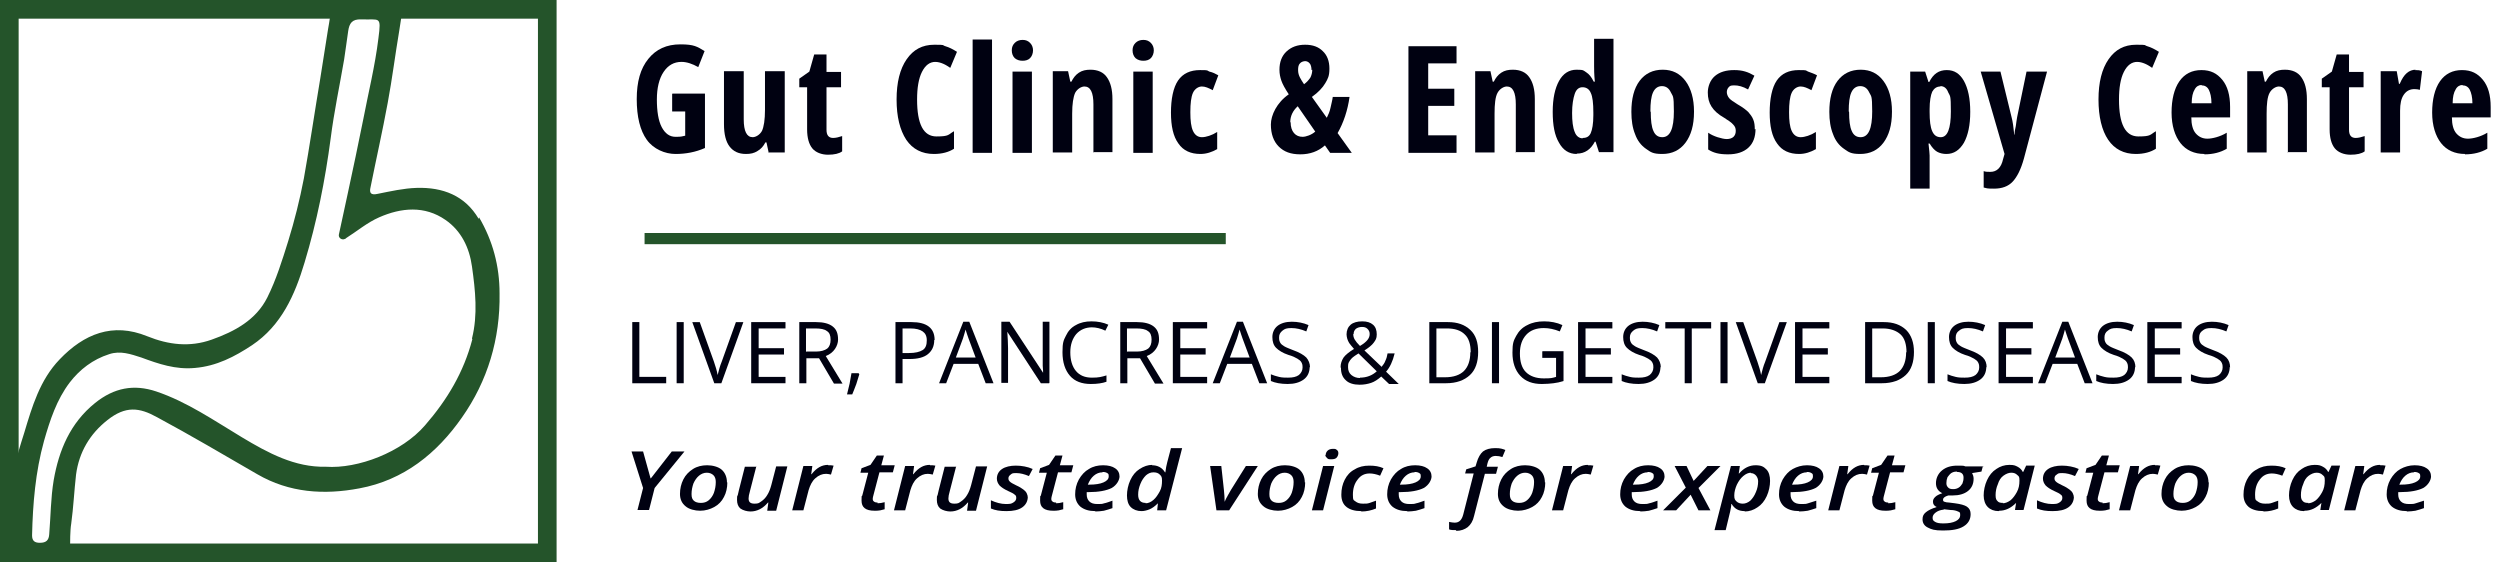 <?xml version="1.0" encoding="UTF-8"?>
<svg id="Layer_1" xmlns="http://www.w3.org/2000/svg" version="1.1" viewBox="0 0 670.6 150.8">
  <!-- Generator: Adobe Illustrator 29.4.0, SVG Export Plug-In . SVG Version: 2.1.0 Build 152)  -->
  <defs>
    <style>
      .st0 {
        fill: #000111;
      }

      .st1 {
        fill: #24542a;
      }
    </style>
  </defs>
  <g>
    <path class="st1" d="M128.4,58.7c-3.7-6.3-9.7-8.5-16.6-8.3-3.5.1-7,.9-10.5,1.6-1.8.4-2.3-.2-1.9-1.8,1.5-7.5,3.2-15,4.6-22.6,1.2-6.4,2-12.9,3.1-19.4.3-1.6.9-6.2,1.1-6.9-6.6-.1-19-.4-19.4-.4.3.7-.6,5.8-.8,6.9-.7,4.4-1.4,8.9-2.1,13.3-1.5,8.9-2.8,17.9-4.4,26.8-1.1,5.7-2.5,11.3-4.2,16.8-1.6,5.1-3.2,10.3-5.6,15.1-3,6-8.7,9.1-14.9,11.3-5.9,2.1-11.6,1.4-17.3-.9-9.3-3.8-17-.6-23.5,6.2-5.3,5.5-7.4,12.7-9.5,19.7-1,3.2-2.1,6.5-2.7,9.8-.6,2.9-.6,5.9-.8,8.9,0,.9-.2,1.7-.3,2.6-.3,0,.2,11.2-.4,12.1,6.2,0,10.5,0,16.7,0-.4-.8-.2-1.8-.2-2.8s0-4.5.3-6.2c.6-4.4.8-8.8,1.3-13.2.8-6,3.7-10.9,8.4-14.6,4.9-3.9,8.6-3.4,13.3-.8,9.1,4.9,17.9,10.1,26.9,15.3,8.6,5,17.9,5.6,27.4,3.8,11.9-2.2,20.8-9.4,27.5-19,6.9-9.8,10.3-21.1,10.1-33.3,0-7.3-1.8-14.1-5.5-20.4ZM126.7,91c-2.3,8.8-6.7,16.2-12.7,23.1-6.2,7.2-18,11.7-26.6,11.1-8.3.2-15.5-3.7-22.5-7.9-7.5-4.5-14.7-9.5-23-12.3-6-2-11.3-1-16.4,3.1-6.7,5.4-9.7,12.7-11.1,20.7-.8,4.8-.8,9.7-1.2,14.5-.1,1.6-.8,2.3-2.5,2.3-1.4,0-2.1-.5-2.1-2,.2-8.5.9-17,3.2-25.3,1.6-5.6,3.4-11.1,6.9-15.7,2.7-3.5,6.2-6.2,10.6-7.6,3-1,5.8,0,8.6.9,4.6,1.7,9.2,3.3,14.4,2.8,5.8-.5,10.6-3,15.3-6.1,7.9-5.3,11.5-13.5,14.1-22.2,3.3-10.9,5.5-22,7-33.3.9-7.1,2.4-14.1,3.6-21.1.4-2.5.7-5.1,1.1-7.7.3-2,1-3.2,3.5-3.1,5,.2,5.4-1.1,4.6,5.1-.9,7.4-2.7,14.6-4.1,21.9-1.3,6.5-2.7,13.1-4.1,19.6-.8,3.7-1.6,7.4-2.4,11.1,0,0,0,0,0,0-.2.9.8,1.6,1.6,1.2s.2,0,.3-.2c3-1.9,5.7-4.2,8.9-5.6,5.9-2.6,12.2-3.2,17.8.7,4.2,2.9,6.4,7.4,7.1,12.5.9,6.4,1.6,12.9,0,19.3Z"/>
    <path class="st1" d="M149.3,150.8H0V0h149.3v150.8ZM5,145.8h139.3V5H5v140.8Z"/>
  </g>
  <g>
    <path class="st0" d="M180.4,25.1h8.7v14.6c-2.5,1.1-5.1,1.6-7.9,1.6s-5.9-1.3-7.7-3.8c-1.8-2.5-2.7-6.2-2.7-10.9s1-8.2,3.1-10.8c2.1-2.6,4.9-3.9,8.6-3.9s4.5.6,6.5,1.8l-1.7,4.3c-1.6-.9-3.1-1.4-4.5-1.4-2,0-3.6.9-4.8,2.7-1.2,1.8-1.8,4.3-1.8,7.4s.4,5.7,1.3,7.4c.9,1.7,2.1,2.6,3.7,2.6s1.7-.1,2.6-.3v-6.5h-3.5v-4.7Z"/>
    <path class="st0" d="M206.2,41l-.6-2.8h-.3c-.5,1-1.2,1.8-2.1,2.3-.9.6-1.9.8-3.1.8-2,0-3.4-.7-4.4-2-1-1.3-1.5-3.3-1.5-6v-14.2h5.3v12.9c0,1.6.2,2.8.6,3.6.4.8,1,1.2,1.8,1.2s1.9-.6,2.5-1.7c.5-1.1.8-3,.8-5.6v-10.4h5.3v21.8h-4.2Z"/>
    <path class="st0" d="M223.5,37c.7,0,1.5-.2,2.4-.5v4.1c-.8.6-2.1.9-3.8.9s-3.3-.6-4.2-1.7c-.9-1.1-1.4-2.8-1.4-5.1v-11.3h-2.1v-2.3l2.7-1.9,1.3-4.6h3.3v4.7h3.9v4.1h-3.9v11.4c0,1.5.6,2.2,1.8,2.2Z"/>
    <path class="st0" d="M250.9,16.6c-1.5,0-2.7.9-3.6,2.7-.9,1.8-1.3,4.3-1.3,7.4,0,6.6,1.7,9.9,5.2,9.9s3.1-.5,4.7-1.4v4.7c-1.4.9-3.2,1.4-5.4,1.4-3.2,0-5.7-1.3-7.4-3.8-1.7-2.6-2.6-6.2-2.6-10.8s.9-8.2,2.7-10.8c1.8-2.6,4.2-3.9,7.4-3.9s2,.1,3,.4c1,.3,2,.8,3.1,1.5l-1.8,4.3c-.6-.4-1.2-.8-1.9-1.1s-1.4-.5-2.2-.5Z"/>
    <path class="st0" d="M266.1,41h-5.2V10.6h5.2v30.4Z"/>
    <path class="st0" d="M271.4,13.5c0-.9.3-1.5.8-2s1.2-.8,2.1-.8,1.5.3,2,.8c.5.5.8,1.2.8,2s-.3,1.6-.8,2.1c-.5.5-1.2.7-2,.7s-1.5-.2-2.1-.7c-.5-.5-.8-1.2-.8-2.1ZM276.8,41h-5.2v-21.8h5.2v21.8Z"/>
    <path class="st0" d="M293.3,41v-13c0-1.6-.2-2.8-.6-3.6-.4-.8-1-1.2-1.8-1.2s-1.9.6-2.5,1.7c-.5,1.1-.8,3-.8,5.6v10.4h-5.2v-21.8h4.1l.6,2.8h.3c.5-1,1.1-1.8,2-2.4.9-.6,1.9-.8,3.1-.8,2,0,3.5.7,4.4,2,1,1.4,1.5,3.3,1.5,5.9v14.2h-5.2Z"/>
    <path class="st0" d="M303.8,13.5c0-.9.3-1.5.8-2s1.2-.8,2.1-.8,1.5.3,2,.8c.5.5.8,1.2.8,2s-.3,1.6-.8,2.1c-.5.5-1.2.7-2,.7s-1.5-.2-2.1-.7c-.5-.5-.8-1.2-.8-2.1ZM309.2,41h-5.2v-21.8h5.2v21.8Z"/>
    <path class="st0" d="M322,41.3c-2.6,0-4.6-.9-5.9-2.8-1.4-1.9-2-4.7-2-8.3s.6-6.7,1.9-8.6c1.3-1.9,3.3-2.8,5.9-2.8s1.7.1,2.5.4c.9.2,1.7.6,2.4,1l-1.5,4c-1.1-.6-2-1-2.9-1s-1.9.6-2.4,1.7-.7,2.9-.7,5.2.2,3.9.7,5c.5,1.1,1.3,1.7,2.4,1.7s2.7-.5,4.1-1.4v4.6c-1.4.8-2.9,1.3-4.5,1.3Z"/>
    <path class="st0" d="M356.8,41l-1.4-2c-1.8,1.6-4,2.4-6.6,2.4s-4.4-.7-5.8-2.1c-1.4-1.4-2.1-3.4-2.1-5.9s1.6-5.9,4.8-8.1c-1-1.5-1.7-2.8-2-3.7-.3-.9-.5-1.8-.5-2.9,0-2,.6-3.7,1.9-4.9,1.3-1.2,2.9-1.8,5-1.8s3.6.6,4.7,1.7c1.2,1.1,1.8,2.7,1.8,4.7s-.4,2.7-1.1,3.9-1.9,2.5-3.6,3.7l4,5.6c.4-.8.8-1.7,1-2.7.2-1,.5-2,.6-2.9h4.5c-.5,3.6-1.6,6.9-3.2,9.7l3.8,5.3h-5.8ZM346.2,32.8c0,1.2.3,2.2.9,2.9.6.7,1.4,1,2.3,1s2.4-.5,3.4-1.4l-4.7-6.8c-1.3,1.2-2,2.6-2,4.3ZM351.8,18.8c0-.8-.2-1.5-.5-1.8-.3-.4-.8-.6-1.2-.6s-1.1.2-1.4.6c-.4.4-.5,1-.5,1.8s.2,1.4.5,2,.7,1.2,1.1,1.8c.8-.6,1.3-1.2,1.7-1.8.3-.6.5-1.3.5-2.1Z"/>
    <path class="st0" d="M390.7,41h-12.9V12.4h12.9v4.6h-7.6v6.8h7v4.6h-7v7.9h7.6v4.6Z"/>
    <path class="st0" d="M406.6,41v-13c0-1.6-.2-2.8-.6-3.6-.4-.8-1-1.2-1.8-1.2s-1.9.6-2.5,1.7-.8,3-.8,5.6v10.4h-5.2v-21.8h4.1l.6,2.8h.3c.5-1,1.1-1.8,2-2.4s1.9-.8,3.1-.8c2,0,3.5.7,4.4,2,1,1.4,1.5,3.3,1.5,5.9v14.2h-5.2Z"/>
    <path class="st0" d="M422.9,41.3c-2,0-3.6-1-4.7-3-1.2-2-1.7-4.7-1.7-8.3s.6-6.3,1.7-8.3c1.1-2,2.7-3,4.7-3s1.8.2,2.6.7,1.4,1.3,2,2.5h.3c-.2-2-.2-3.4-.2-4.2v-7.3h5.2v30.4h-3.9l-.9-2.8h-.2c-1.1,2.1-2.7,3.2-4.8,3.2ZM424.6,37c1,0,1.7-.4,2.1-1.3s.7-2.5.7-4.8v-.7c0-2.5-.2-4.3-.7-5.3-.4-1-1.2-1.5-2.2-1.5s-1.7.6-2.1,1.8c-.4,1.2-.7,2.9-.7,5.1s.2,3.9.7,5.1c.4,1.1,1.2,1.7,2.1,1.7Z"/>
    <path class="st0" d="M454.4,30c0,3.6-.8,6.3-2.3,8.3-1.5,2-3.6,3-6.2,3s-3.1-.5-4.4-1.4c-1.3-.9-2.3-2.2-2.9-3.9-.7-1.7-1-3.7-1-6,0-3.5.7-6.3,2.2-8.3,1.5-2,3.6-3,6.2-3s4.6,1,6.1,3c1.5,2,2.3,4.8,2.3,8.2ZM442.8,30c0,2.3.2,4,.7,5.1.5,1.2,1.3,1.7,2.4,1.7,2.1,0,3.1-2.3,3.1-6.9s-.3-4-.8-5.1c-.5-1.1-1.3-1.7-2.4-1.7s-1.9.6-2.4,1.7c-.5,1.1-.7,2.8-.7,5.1Z"/>
    <path class="st0" d="M470.9,34.6c0,2.1-.6,3.8-1.9,5s-3.1,1.8-5.5,1.8-3.9-.4-5.3-1.3v-4.5c.7.5,1.6.9,2.5,1.2,1,.3,1.8.5,2.5.5s1.4-.2,1.8-.6c.4-.4.6-.9.6-1.6s-.2-1.2-.7-1.7c-.4-.5-1.3-1.1-2.4-1.8-1.6-.9-2.7-1.9-3.4-3-.7-1.1-1-2.3-1-3.8s.6-3.3,1.9-4.4c1.3-1.1,3-1.6,5.2-1.6s3.7.5,5.4,1.5l-1.7,3.7c-1.4-.8-2.6-1.1-3.7-1.1s-1.2.2-1.5.5-.5.8-.5,1.3.2,1.1.6,1.6c.4.5,1.2,1,2.3,1.7,1.4.8,2.3,1.5,2.9,2.1.5.6,1,1.2,1.3,2,.3.7.4,1.6.4,2.6Z"/>
    <path class="st0" d="M482.6,41.3c-2.6,0-4.6-.9-5.9-2.8-1.4-1.9-2-4.7-2-8.3s.6-6.7,1.9-8.6c1.3-1.9,3.3-2.8,5.9-2.8s1.7.1,2.5.4,1.7.6,2.4,1l-1.5,4c-1.1-.6-2-1-2.9-1s-1.9.6-2.4,1.7-.7,2.9-.7,5.2.2,3.9.7,5,1.3,1.7,2.4,1.7,2.7-.5,4.1-1.4v4.6c-1.4.8-2.9,1.3-4.5,1.3Z"/>
    <path class="st0" d="M507.5,30c0,3.6-.8,6.3-2.3,8.3-1.5,2-3.6,3-6.2,3s-3.1-.5-4.4-1.4c-1.3-.9-2.3-2.2-2.9-3.9-.7-1.7-1-3.7-1-6,0-3.5.7-6.3,2.2-8.3,1.5-2,3.6-3,6.2-3s4.6,1,6.1,3c1.5,2,2.3,4.8,2.3,8.2ZM496,30c0,2.3.2,4,.7,5.1.5,1.2,1.3,1.7,2.4,1.7,2.1,0,3.1-2.3,3.1-6.9s-.3-4-.8-5.1c-.5-1.1-1.3-1.7-2.4-1.7s-1.9.6-2.4,1.7c-.5,1.1-.7,2.8-.7,5.1Z"/>
    <path class="st0" d="M522.1,41.3c-.9,0-1.8-.2-2.5-.6s-1.4-1.2-2-2.2h-.3c.2,1.8.3,2.8.3,3.2v8.9h-5.2v-31.4h4l.9,2.8h.2c1.1-2.2,2.6-3.2,4.7-3.2s3.5,1,4.6,2.9c1.1,2,1.7,4.7,1.7,8.3s-.6,6.3-1.7,8.3c-1.2,2-2.7,3-4.7,3ZM520.5,23.2c-1,0-1.7.5-2.2,1.4-.4.9-.7,2.5-.7,4.7v.7c0,2.4.2,4.1.7,5.2s1.2,1.6,2.3,1.6c1.8,0,2.7-2.3,2.7-6.9s-.2-4-.7-5.1c-.4-1.1-1.1-1.7-2.1-1.7Z"/>
    <path class="st0" d="M531.2,19.2h5.4l3,12.3c.3,1.1.5,2.6.7,4.6h.1c0-.3,0-.9.2-1.7s.2-1.4.3-1.9c0-.5,1-4.9,2.7-13.3h5.5l-6.2,23.3c-.8,2.9-1.8,4.9-3,6.2s-2.9,1.9-5,1.9-1.9-.1-2.8-.3v-4.4c.5.2,1.1.2,1.8.2,1.7,0,2.9-1.1,3.4-3.4l.4-1.4-6.4-22.1Z"/>
    <path class="st0" d="M573.3,16.6c-1.5,0-2.7.9-3.6,2.7-.9,1.8-1.3,4.3-1.3,7.4,0,6.6,1.7,9.9,5.2,9.9s3.1-.5,4.7-1.4v4.7c-1.4.9-3.2,1.4-5.4,1.4-3.2,0-5.7-1.3-7.4-3.8s-2.6-6.2-2.6-10.8.9-8.2,2.7-10.8c1.8-2.6,4.2-3.9,7.4-3.9s2,.1,3,.4c1,.3,2,.8,3.1,1.5l-1.8,4.3c-.6-.4-1.2-.8-1.9-1.1s-1.4-.5-2.2-.5Z"/>
    <path class="st0" d="M591.3,41.3c-2.7,0-4.9-1-6.4-2.9s-2.4-4.7-2.4-8.2.7-6.4,2.1-8.4c1.4-2,3.4-3,5.9-3s4.2.9,5.6,2.6c1.4,1.7,2.1,4.1,2.1,7.3v2.8h-10.4c0,1.9.4,3.4,1.2,4.3.8.9,1.8,1.4,3.1,1.4s3.4-.5,5.2-1.6v4.3c-1.7,1-3.7,1.5-6,1.5ZM590.5,22.8c-.7,0-1.4.4-1.8,1.2-.5.8-.8,2-.8,3.7h5.3c0-1.6-.3-2.8-.7-3.6s-1.1-1.2-1.9-1.2Z"/>
    <path class="st0" d="M613.7,41v-13c0-1.6-.2-2.8-.6-3.6-.4-.8-1-1.2-1.8-1.2s-1.9.6-2.5,1.7-.8,3-.8,5.6v10.4h-5.2v-21.8h4.1l.6,2.8h.3c.5-1,1.1-1.8,2-2.4s1.9-.8,3.1-.8c2,0,3.5.7,4.4,2,1,1.4,1.5,3.3,1.5,5.9v14.2h-5.2Z"/>
    <path class="st0" d="M631.9,37c.7,0,1.5-.2,2.4-.5v4.1c-.8.6-2.1.9-3.8.9s-3.3-.6-4.2-1.7c-.9-1.1-1.4-2.8-1.4-5.1v-11.3h-2.1v-2.3l2.7-1.9,1.3-4.6h3.3v4.7h3.9v4.1h-3.9v11.4c0,1.5.6,2.2,1.8,2.2Z"/>
    <path class="st0" d="M647.8,18.8c.6,0,1.3,0,1.9.3l-.6,5c-.4-.1-.8-.2-1.4-.2-1.3,0-2.2.5-2.9,1.5s-1,2.4-1,4.3v11.2h-5.2v-21.8h4.3l.6,3.4h.2c.6-1.4,1.2-2.3,1.9-2.9s1.5-.9,2.4-.9Z"/>
    <path class="st0" d="M661.2,41.3c-2.7,0-4.9-1-6.4-2.9s-2.4-4.7-2.4-8.2.7-6.4,2.1-8.4c1.4-2,3.4-3,5.9-3s4.2.9,5.6,2.6c1.4,1.7,2.1,4.1,2.1,7.3v2.8h-10.4c0,1.9.4,3.4,1.2,4.3.8.9,1.8,1.4,3.1,1.4s3.4-.5,5.2-1.6v4.3c-1.7,1-3.7,1.5-6,1.5ZM660.5,22.8c-.7,0-1.4.4-1.8,1.2-.5.8-.8,2-.8,3.7h5.3c0-1.6-.3-2.8-.7-3.6s-1.1-1.2-1.9-1.2Z"/>
  </g>
  <g>
    <path class="st0" d="M174.6,128.3l5.6-7.2h3.4l-8,9.8-1.5,5.9h-3.1l1.5-5.9-3.1-9.8h3.1l2,7.2Z"/>
    <path class="st0" d="M195.1,129.4c0,1.4-.3,2.8-.9,3.9-.6,1.2-1.5,2.1-2.6,2.7-1.1.6-2.4,1-3.8,1s-3-.4-3.9-1.2c-1-.8-1.5-1.9-1.5-3.3s.3-2.7.9-3.9,1.5-2.1,2.6-2.8c1.1-.7,2.4-1,3.8-1s3,.4,3.9,1.2c.9.8,1.4,2,1.4,3.4ZM192,129.3c0-.8-.2-1.4-.6-1.8-.4-.4-1-.7-1.8-.7s-1.5.3-2.1.8c-.6.5-1.1,1.2-1.5,2.1-.3.9-.5,1.8-.5,2.8s.2,1.4.6,1.8c.4.4,1.1.6,1.9.6s1.5-.2,2.1-.7,1.1-1.2,1.4-2c.3-.9.5-1.8.5-2.9Z"/>
    <path class="st0" d="M202.9,125l-1.7,6.6c-.3,1-.4,1.7-.4,2.1,0,1,.5,1.4,1.6,1.4s1.2-.2,1.8-.6c.6-.4,1.2-1,1.6-1.7.5-.8.8-1.6,1.1-2.7l1.3-5h3l-3,11.9h-2.4l.3-2.2h-.1c-.7.8-1.4,1.4-2.2,1.8-.8.4-1.6.6-2.5.6s-2-.3-2.7-.8c-.6-.5-.9-1.3-.9-2.3s0-.9.2-1.3c.1-.4.2-.9.3-1.3l1.6-6.3h3Z"/>
    <path class="st0" d="M222.2,124.8c.5,0,1,0,1.4.1l-.7,2.4c-.5-.1-.9-.2-1.3-.2-1.1,0-2,.4-2.9,1.2-.9.8-1.4,1.9-1.8,3.2l-1.4,5.4h-3l3-11.9h2.4l-.3,2.2h.1c.7-.9,1.4-1.5,2.1-1.9.7-.4,1.5-.6,2.3-.6Z"/>
    <path class="st0" d="M235.4,135c.6,0,1.2-.1,1.9-.3v1.9c-.3.1-.7.2-1.2.3s-1,.1-1.5.1c-2.4,0-3.5-.9-3.5-2.7s0-.9.2-1.4l1.6-6.1h-2.1l.3-1.2,2.4-.9,1.7-2.5h1.9l-.7,2.6h3.6l-.5,1.9h-3.6l-1.6,6.1c-.1.4-.2.7-.2,1s.1.6.3.7c.2.2.5.3,1,.3Z"/>
    <path class="st0" d="M249.5,124.8c.5,0,1,0,1.4.1l-.7,2.4c-.5-.1-.9-.2-1.3-.2-1.1,0-2,.4-2.9,1.2-.9.8-1.4,1.9-1.8,3.2l-1.4,5.4h-3l3-11.9h2.4l-.3,2.2h.1c.7-.9,1.4-1.5,2.1-1.9.7-.4,1.5-.6,2.3-.6Z"/>
    <path class="st0" d="M256.5,125l-1.7,6.6c-.3,1-.4,1.7-.4,2.1,0,1,.5,1.4,1.6,1.4s1.2-.2,1.8-.6c.6-.4,1.2-1,1.6-1.7.5-.8.8-1.6,1.1-2.7l1.3-5h3l-3,11.9h-2.4l.3-2.2h-.1c-.7.8-1.4,1.4-2.2,1.8-.8.4-1.6.6-2.5.6s-2-.3-2.7-.8c-.6-.5-.9-1.3-.9-2.3s0-.9.2-1.3c.1-.4.2-.9.3-1.3l1.6-6.3h3Z"/>
    <path class="st0" d="M275.7,133.2c0,1.2-.5,2.2-1.5,2.9-1,.7-2.4,1-4.2,1s-3-.2-4.2-.7v-2.2c1.3.6,2.7,1,4,1s1.5-.1,2-.4.8-.7.8-1.2-.1-.7-.4-.9c-.3-.3-.9-.6-1.8-1-1.1-.5-1.8-1-2.3-1.5-.4-.5-.7-1.1-.7-1.8,0-1.1.5-2,1.4-2.6s2.2-.9,3.7-.9,3.2.3,4.5.9l-1,1.9c-1.2-.5-2.3-.8-3.4-.8s-1.1.1-1.5.4-.6.6-.6,1,.1.6.4.9.9.6,1.7,1c.9.4,1.5.8,1.9,1.1.4.3.7.6.9,1,.2.4.3.8.3,1.2Z"/>
    <path class="st0" d="M283.3,135c.6,0,1.2-.1,1.9-.3v1.9c-.3.1-.7.2-1.2.3s-1,.1-1.5.1c-2.4,0-3.5-.9-3.5-2.7s0-.9.2-1.4l1.6-6.1h-2.1l.3-1.2,2.4-.9,1.7-2.5h1.9l-.7,2.6h3.6l-.5,1.9h-3.6l-1.6,6.1c-.1.4-.2.7-.2,1s.1.6.3.7c.2.2.5.3,1,.3Z"/>
    <path class="st0" d="M293.8,137.1c-1.7,0-3-.4-4-1.2-.9-.8-1.4-1.9-1.4-3.3s.3-2.7,1-4c.7-1.2,1.6-2.2,2.7-2.8,1.1-.7,2.4-1,3.8-1s2.5.3,3.2.8c.8.5,1.2,1.3,1.2,2.2s-.7,2.3-2.1,3.1c-1.4.7-3.5,1.1-6.1,1.1h-.6v.3s0,.3,0,.3c0,.8.2,1.4.7,1.9.5.5,1.2.7,2.2.7s1.2,0,1.8-.2c.6-.1,1.3-.4,2.2-.7v2c-.8.3-1.6.5-2.3.7-.7.1-1.5.2-2.3.2ZM295.7,126.7c-.8,0-1.6.3-2.3.9s-1.2,1.4-1.6,2.4h.4c1.6,0,2.9-.2,3.8-.6.9-.4,1.4-.9,1.4-1.6s-.1-.7-.4-.9c-.3-.2-.7-.3-1.2-.3Z"/>
    <path class="st0" d="M309,124.8c1.5,0,2.7.6,3.5,1.9h.1c.1-1,.3-1.9.5-2.7l1-3.8h3l-4.3,16.7h-2.4l.2-1.9h0c-.8.8-1.5,1.3-2.2,1.6s-1.5.5-2.2.5c-1.2,0-2.2-.4-2.9-1.1-.7-.7-1-1.8-1-3.1s.3-2.8.9-4.1,1.4-2.3,2.5-3,2.2-1.1,3.4-1.1ZM307.3,135c.7,0,1.4-.3,2.1-.9.7-.6,1.2-1.4,1.7-2.3s.6-1.9.6-2.9-.2-1.2-.6-1.6c-.4-.4-.9-.6-1.7-.6s-1.4.3-2,.8c-.6.6-1.1,1.3-1.5,2.3-.4,1-.6,1.9-.6,2.9,0,1.5.7,2.2,2,2.2Z"/>
    <path class="st0" d="M326.3,136.9l-1.7-11.9h3l.7,6.4c.1,1.1.2,2.2.2,3.2h0c.2-.5.5-1.1.9-1.8s.6-1.1.8-1.4l4-6.4h3.2l-7.7,11.9h-3.5Z"/>
    <path class="st0" d="M350.1,129.4c0,1.4-.3,2.8-.9,3.9-.6,1.2-1.5,2.1-2.6,2.7-1.1.6-2.4,1-3.8,1s-3-.4-3.9-1.2c-1-.8-1.5-1.9-1.5-3.3s.3-2.7.9-3.9,1.5-2.1,2.6-2.8c1.1-.7,2.4-1,3.8-1s3,.4,3.9,1.2c.9.8,1.4,2,1.4,3.4ZM347,129.3c0-.8-.2-1.4-.6-1.8-.4-.4-1-.7-1.8-.7s-1.5.3-2.1.8c-.6.5-1.1,1.2-1.5,2.1-.3.9-.5,1.8-.5,2.8s.2,1.4.6,1.8c.4.4,1.1.6,1.9.6s1.5-.2,2.1-.7,1.1-1.2,1.4-2c.3-.9.5-1.8.5-2.9Z"/>
    <path class="st0" d="M354.9,136.9h-3l3-11.9h3l-3,11.9ZM355.6,122.1c0-.5.2-.9.5-1.2.3-.3.8-.5,1.4-.5s.8,0,1.1.3c.3.2.4.5.4.9s-.2.9-.5,1.2c-.3.3-.8.4-1.4.4s-.8,0-1.1-.3-.5-.5-.5-.9Z"/>
    <path class="st0" d="M365.1,137.1c-1.7,0-3-.4-3.9-1.1s-1.4-1.8-1.4-3.3.3-2.8.9-4c.6-1.2,1.5-2.2,2.7-2.8,1.1-.7,2.4-1,3.9-1s2.7.2,3.8.7l-.9,2c-1-.4-2-.6-2.8-.6-1.3,0-2.4.5-3.2,1.6-.9,1.1-1.3,2.5-1.3,4.1s.2,1.4.7,1.8,1.1.6,2,.6,1.2,0,1.8-.2c.6-.2,1.1-.4,1.7-.6v2.1c-1.2.5-2.5.8-3.9.8Z"/>
    <path class="st0" d="M377.5,137.1c-1.7,0-3-.4-4-1.2-.9-.8-1.4-1.9-1.4-3.3s.3-2.7,1-4c.7-1.2,1.6-2.2,2.7-2.8,1.1-.7,2.4-1,3.8-1s2.5.3,3.2.8c.8.5,1.2,1.3,1.2,2.2s-.7,2.3-2.1,3.1c-1.4.7-3.5,1.1-6.1,1.1h-.6v.3s0,.3,0,.3c0,.8.2,1.4.7,1.9.5.5,1.2.7,2.2.7s1.2,0,1.8-.2c.6-.1,1.3-.4,2.2-.7v2c-.8.3-1.6.5-2.3.7-.7.1-1.5.2-2.3.2ZM379.4,126.7c-.8,0-1.6.3-2.3.9s-1.2,1.4-1.6,2.4h.4c1.6,0,2.9-.2,3.8-.6.9-.4,1.4-.9,1.4-1.6s-.1-.7-.4-.9c-.3-.2-.7-.3-1.2-.3Z"/>
    <path class="st0" d="M390.6,142.2c-.8,0-1.4,0-1.9-.2v-2c.6.1,1,.2,1.5.2,1.2,0,1.9-.7,2.3-2.2l2.8-11h-2.3l.3-1.1,2.5-.8.3-1c.4-1.4,1-2.4,1.7-3,.8-.6,1.9-.9,3.3-.9s1.9.2,2.7.5l-.8,1.9c-.6-.2-1.2-.3-1.8-.3s-1.1.2-1.4.5c-.4.3-.6.8-.8,1.5l-.2.9h3l-.5,1.9h-3l-2.9,11.3c-.3,1.4-.9,2.3-1.7,3-.8.6-1.8,1-3.1,1Z"/>
    <path class="st0" d="M414.5,129.4c0,1.4-.3,2.8-.9,3.9-.6,1.2-1.5,2.1-2.6,2.7-1.1.6-2.4,1-3.8,1s-3-.4-3.9-1.2c-1-.8-1.5-1.9-1.5-3.3s.3-2.7.9-3.9,1.5-2.1,2.6-2.8c1.1-.7,2.4-1,3.8-1s3,.4,3.9,1.2c.9.8,1.4,2,1.4,3.4ZM411.5,129.3c0-.8-.2-1.4-.6-1.8-.4-.4-1-.7-1.8-.7s-1.5.3-2.1.8c-.6.5-1.1,1.2-1.5,2.1-.3.9-.5,1.8-.5,2.8s.2,1.4.6,1.8c.4.4,1.1.6,1.9.6s1.5-.2,2.1-.7,1.1-1.2,1.4-2c.3-.9.5-1.8.5-2.9Z"/>
    <path class="st0" d="M426,124.8c.5,0,1,0,1.4.1l-.7,2.4c-.5-.1-.9-.2-1.3-.2-1.1,0-2,.4-2.9,1.2-.9.8-1.4,1.9-1.8,3.2l-1.4,5.4h-3l3-11.9h2.4l-.3,2.2h.1c.7-.9,1.4-1.5,2.1-1.9.7-.4,1.5-.6,2.3-.6Z"/>
    <path class="st0" d="M440,137.1c-1.7,0-3-.4-4-1.2-.9-.8-1.4-1.9-1.4-3.3s.3-2.7,1-4c.7-1.2,1.6-2.2,2.7-2.8,1.1-.7,2.4-1,3.8-1s2.5.3,3.2.8c.8.5,1.2,1.3,1.2,2.2s-.7,2.3-2.1,3.1c-1.4.7-3.5,1.1-6.1,1.1h-.6v.3s0,.3,0,.3c0,.8.2,1.4.7,1.9.5.5,1.2.7,2.2.7s1.2,0,1.8-.2c.6-.1,1.3-.4,2.2-.7v2c-.8.3-1.6.5-2.3.7-.7.1-1.5.2-2.3.2ZM441.9,126.7c-.8,0-1.6.3-2.3.9s-1.2,1.4-1.6,2.4h.4c1.6,0,2.9-.2,3.8-.6.9-.4,1.4-.9,1.4-1.6s-.1-.7-.4-.9c-.3-.2-.7-.3-1.2-.3Z"/>
    <path class="st0" d="M453.5,132.7l-3.9,4.2h-3.5l6.1-6.1-3-5.8h3.2l1.9,4,3.7-4h3.5l-5.9,5.9,3.2,6h-3.2l-2.1-4.2Z"/>
    <path class="st0" d="M468,137.1c-1.6,0-2.7-.6-3.5-1.9h-.1c0,.7-.2,1.4-.3,2l-1.2,5h-3l4.4-17.2h2.4l-.3,2h.1c1.3-1.5,2.8-2.2,4.4-2.2s2.2.4,2.9,1.1c.7.7,1,1.8,1,3.1s-.3,2.8-.9,4.1c-.6,1.3-1.4,2.3-2.5,3-1,.7-2.2,1.1-3.4,1.1ZM469.7,126.8c-.7,0-1.4.3-2.1.9-.7.6-1.2,1.3-1.7,2.3-.4.9-.7,1.9-.7,2.9s.2,1.2.6,1.6c.4.4,1,.6,1.7.6s1.4-.3,2-.8c.6-.6,1.1-1.3,1.5-2.3.4-.9.6-1.9.6-2.9s-.7-2.2-2-2.2Z"/>
    <path class="st0" d="M482.6,137.1c-1.7,0-3-.4-4-1.2-.9-.8-1.4-1.9-1.4-3.3s.3-2.7,1-4c.7-1.2,1.6-2.2,2.7-2.8s2.4-1,3.8-1,2.5.3,3.2.8c.8.5,1.2,1.3,1.2,2.2s-.7,2.3-2.1,3.1c-1.4.7-3.5,1.1-6.1,1.1h-.6v.3s0,.3,0,.3c0,.8.2,1.4.7,1.9s1.2.7,2.2.7,1.2,0,1.8-.2,1.3-.4,2.2-.7v2c-.8.3-1.6.5-2.3.7-.7.1-1.5.2-2.3.2ZM484.6,126.7c-.8,0-1.6.3-2.3.9s-1.2,1.4-1.6,2.4h.4c1.6,0,2.9-.2,3.8-.6.9-.4,1.4-.9,1.4-1.6s-.1-.7-.4-.9c-.3-.2-.7-.3-1.2-.3Z"/>
    <path class="st0" d="M500.1,124.8c.5,0,1,0,1.4.1l-.7,2.4c-.5-.1-.9-.2-1.3-.2-1.1,0-2,.4-2.9,1.2-.9.8-1.4,1.9-1.8,3.2l-1.4,5.4h-3l3-11.9h2.4l-.3,2.2h.1c.7-.9,1.4-1.5,2.1-1.9.7-.4,1.5-.6,2.3-.6Z"/>
    <path class="st0" d="M506.5,135c.6,0,1.2-.1,1.9-.3v1.9c-.3.1-.7.2-1.2.3s-1,.1-1.5.1c-2.4,0-3.5-.9-3.5-2.7s0-.9.2-1.4l1.6-6.1h-2.1l.3-1.2,2.4-.9,1.7-2.5h1.9l-.7,2.6h3.6l-.5,1.9h-3.6l-1.6,6.1c-.1.4-.2.7-.2,1s.1.6.3.7c.2.2.5.3,1,.3Z"/>
    <path class="st0" d="M531.9,125l-.4,1.5-2.5.4c.2.4.4.9.4,1.5,0,1.4-.5,2.5-1.5,3.3-1,.8-2.4,1.2-4.1,1.2s-.8,0-1.2,0c-1,.3-1.4.7-1.4,1.1s.1.5.4.6.7.2,1.2.2l1.6.2c1.5.2,2.6.5,3.2.9.7.5,1,1.1,1,2,0,1.4-.6,2.5-1.9,3.3-1.3.8-3.1,1.1-5.5,1.1s-3.1-.3-4.1-.8c-1-.5-1.4-1.3-1.4-2.2s.3-1.4.9-1.9c.6-.5,1.6-1,2.9-1.4-.7-.3-1-.8-1-1.4s.2-.9.6-1.3c.4-.4,1-.7,1.9-1-1.2-.6-1.7-1.5-1.7-2.7s.5-2.5,1.6-3.4,2.4-1.3,4.2-1.3,1.4,0,2.1.2h4.9ZM521.4,136.7c-1,.1-1.7.4-2.2.8s-.8.8-.8,1.4.2.8.7,1.1c.5.3,1.2.4,2.2.4,1.4,0,2.5-.2,3.3-.6.8-.4,1.2-.9,1.2-1.7s-.2-.7-.6-.9-1.1-.4-2-.4l-1.8-.2ZM524.9,126.5c-.6,0-1,.1-1.5.4-.4.3-.7.7-1,1.1-.2.5-.3,1-.3,1.6s.2.9.5,1.2c.3.3.7.4,1.3.4s1-.1,1.5-.4.7-.7,1-1.1c.2-.5.3-1,.3-1.6,0-1-.6-1.5-1.7-1.5Z"/>
    <path class="st0" d="M536.1,137.1c-1.2,0-2.2-.4-2.9-1.1-.7-.7-1.1-1.8-1.1-3.1s.3-2.8.9-4.1,1.4-2.3,2.5-3c1-.7,2.2-1.1,3.5-1.1s1.6.2,2.2.5,1.1.8,1.4,1.4h.1l.8-1.7h2.3l-3,11.9h-2.3l.3-1.9h0c-1.4,1.4-2.9,2.1-4.5,2.1ZM537.2,135c.7,0,1.4-.3,2.1-.8.7-.6,1.2-1.3,1.7-2.2s.7-1.9.7-3.1-.2-1.1-.6-1.5c-.4-.4-.9-.6-1.6-.6s-1.4.3-2.1.8-1.2,1.3-1.5,2.3c-.4.9-.6,1.9-.6,2.9s.2,1.3.5,1.6c.3.4.8.5,1.5.5Z"/>
    <path class="st0" d="M556.3,133.2c0,1.2-.5,2.2-1.5,2.9-1,.7-2.4,1-4.2,1s-3-.2-4.2-.7v-2.2c1.3.6,2.7,1,4,1s1.5-.1,2-.4.8-.7.8-1.2-.1-.7-.4-.9c-.3-.3-.9-.6-1.8-1-1.1-.5-1.8-1-2.3-1.5-.4-.5-.7-1.1-.7-1.8,0-1.1.5-2,1.4-2.6s2.2-.9,3.7-.9,3.2.3,4.5.9l-1,1.9c-1.2-.5-2.3-.8-3.4-.8s-1.1.1-1.5.4c-.4.2-.6.6-.6,1s.1.6.4.9c.3.3.9.6,1.7,1,.9.4,1.5.8,1.9,1.1.4.3.7.6.9,1,.2.4.3.8.3,1.2Z"/>
    <path class="st0" d="M564,135c.6,0,1.2-.1,1.9-.3v1.9c-.3.1-.7.2-1.2.3s-1,.1-1.5.1c-2.4,0-3.5-.9-3.5-2.7s0-.9.2-1.4l1.6-6.1h-2.1l.3-1.2,2.4-.9,1.7-2.5h1.9l-.7,2.6h3.6l-.5,1.9h-3.6l-1.6,6.1c-.1.4-.2.7-.2,1s.1.6.3.7c.2.2.5.3,1,.3Z"/>
    <path class="st0" d="M578.1,124.8c.5,0,1,0,1.4.1l-.7,2.4c-.5-.1-.9-.2-1.3-.2-1.1,0-2,.4-2.9,1.2-.9.8-1.4,1.9-1.8,3.2l-1.4,5.4h-3l3-11.9h2.4l-.3,2.2h.1c.7-.9,1.4-1.5,2.1-1.9.7-.4,1.5-.6,2.3-.6Z"/>
    <path class="st0" d="M592.5,129.4c0,1.4-.3,2.8-.9,3.9-.6,1.2-1.5,2.1-2.6,2.7-1.1.6-2.4,1-3.8,1s-3-.4-3.9-1.2c-1-.8-1.5-1.9-1.5-3.3s.3-2.7.9-3.9c.6-1.2,1.5-2.1,2.6-2.8,1.1-.7,2.4-1,3.8-1s3,.4,3.9,1.2,1.4,2,1.4,3.4ZM589.5,129.3c0-.8-.2-1.4-.6-1.8-.4-.4-1-.7-1.8-.7s-1.5.3-2.1.8c-.6.5-1.1,1.2-1.5,2.1-.3.9-.5,1.8-.5,2.8s.2,1.4.6,1.8c.4.4,1.1.6,1.9.6s1.5-.2,2.1-.7,1.1-1.2,1.4-2c.3-.9.5-1.8.5-2.9Z"/>
    <path class="st0" d="M607.1,137.1c-1.7,0-3-.4-3.9-1.1-.9-.8-1.4-1.8-1.4-3.3s.3-2.8.9-4c.6-1.2,1.5-2.2,2.7-2.8,1.1-.7,2.4-1,3.9-1s2.7.2,3.8.7l-.9,2c-1-.4-2-.6-2.8-.6-1.3,0-2.4.5-3.2,1.6-.9,1.1-1.3,2.5-1.3,4.1s.2,1.4.7,1.8c.5.4,1.1.6,2,.6s1.2,0,1.8-.2c.6-.2,1.1-.4,1.7-.6v2.1c-1.2.5-2.5.8-3.9.8Z"/>
    <path class="st0" d="M618,137.1c-1.2,0-2.2-.4-2.9-1.1-.7-.7-1.1-1.8-1.1-3.1s.3-2.8.9-4.1,1.4-2.3,2.5-3c1-.7,2.2-1.1,3.5-1.1s1.6.2,2.2.5,1.1.8,1.4,1.4h.1l.8-1.7h2.3l-3,11.9h-2.3l.3-1.9h0c-1.4,1.4-2.9,2.1-4.5,2.1ZM619.1,135c.7,0,1.4-.3,2.1-.8.7-.6,1.2-1.3,1.7-2.2s.7-1.9.7-3.1-.2-1.1-.6-1.5c-.4-.4-.9-.6-1.6-.6s-1.4.3-2.1.8-1.2,1.3-1.5,2.3c-.4.9-.6,1.9-.6,2.9s.2,1.3.5,1.6c.3.4.8.5,1.5.5Z"/>
    <path class="st0" d="M638.5,124.8c.5,0,1,0,1.4.1l-.7,2.4c-.5-.1-.9-.2-1.3-.2-1.1,0-2,.4-2.9,1.2-.9.8-1.4,1.9-1.8,3.2l-1.4,5.4h-3l3-11.9h2.4l-.3,2.2h.1c.7-.9,1.4-1.5,2.1-1.9.7-.4,1.5-.6,2.3-.6Z"/>
    <path class="st0" d="M645.6,137.1c-1.7,0-3-.4-4-1.2-.9-.8-1.4-1.9-1.4-3.3s.3-2.7,1-4c.7-1.2,1.6-2.2,2.7-2.8s2.4-1,3.8-1,2.5.3,3.2.8c.8.5,1.2,1.3,1.2,2.2s-.7,2.3-2.1,3.1c-1.4.7-3.5,1.1-6.1,1.1h-.6v.3s0,.3,0,.3c0,.8.2,1.4.7,1.9s1.2.7,2.2.7,1.2,0,1.8-.2,1.3-.4,2.2-.7v2c-.8.3-1.6.5-2.3.7-.7.1-1.5.2-2.3.2ZM647.5,126.7c-.8,0-1.6.3-2.3.9s-1.2,1.4-1.6,2.4h.4c1.6,0,2.9-.2,3.8-.6.9-.4,1.4-.9,1.4-1.6s-.1-.7-.4-.9c-.3-.2-.7-.3-1.2-.3Z"/>
  </g>
  <rect class="st1" x="172.9" y="62.5" width="155.9" height="3"/>
  <g>
    <path class="st0" d="M169.6,102.8v-16.4h1.9v14.7h7.2v1.7h-9.2Z"/>
    <path class="st0" d="M181.5,102.8v-16.4h1.9v16.4h-1.9Z"/>
    <path class="st0" d="M197.3,86.4h2.1l-5.9,16.4h-1.9l-5.9-16.4h2l3.8,10.6c.4,1.2.8,2.4,1,3.6.3-1.2.6-2.4,1.1-3.6l3.8-10.6Z"/>
    <path class="st0" d="M210.7,102.8h-9.2v-16.4h9.2v1.7h-7.2v5.3h6.8v1.7h-6.8v6h7.2v1.7Z"/>
    <path class="st0" d="M216.3,96v6.8h-1.9v-16.4h4.5c2,0,3.5.4,4.5,1.2,1,.8,1.4,1.9,1.4,3.5s-1.1,3.6-3.3,4.4l4.5,7.4h-2.3l-4-6.8h-3.4ZM216.3,94.3h2.6c1.3,0,2.3-.3,3-.8.6-.5.9-1.3.9-2.4s-.3-1.9-1-2.3c-.6-.5-1.7-.7-3.1-.7h-2.5v6.3Z"/>
    <path class="st0" d="M230.3,100.1l.2.3c-.2.7-.5,1.6-.8,2.6-.4,1-.7,1.9-1.1,2.8h-1.4c.2-.8.4-1.7.7-2.9.2-1.1.4-2.1.5-2.8h2Z"/>
    <path class="st0" d="M250.6,91.2c0,1.7-.6,2.9-1.7,3.8-1.1.9-2.8,1.3-4.9,1.3h-1.9v6.5h-1.9v-16.4h4.3c4.1,0,6.2,1.6,6.2,4.8ZM242.1,94.7h1.7c1.7,0,2.9-.3,3.7-.8s1.1-1.4,1.1-2.6-.4-1.9-1.1-2.4-1.8-.8-3.3-.8h-2.1v6.7Z"/>
    <path class="st0" d="M264.4,102.8l-2-5.2h-6.6l-2,5.2h-1.9l6.5-16.5h1.6l6.5,16.5h-2ZM261.7,95.9l-1.9-5.1c-.2-.6-.5-1.4-.8-2.4-.2.7-.4,1.5-.7,2.4l-1.9,5.1h5.3Z"/>
    <path class="st0" d="M281.4,102.8h-2.2l-9-13.8h0c.1,1.6.2,3.1.2,4.4v9.3h-1.8v-16.4h2.2l9,13.7h0c0-.2,0-.9-.1-1.9,0-1.1,0-1.9,0-2.4v-9.4h1.8v16.4Z"/>
    <path class="st0" d="M293,87.8c-1.8,0-3.2.6-4.3,1.8-1,1.2-1.6,2.8-1.6,4.9s.5,3.8,1.5,5c1,1.2,2.4,1.8,4.3,1.8s2.5-.2,3.9-.6v1.7c-1.1.4-2.5.6-4.2.6-2.4,0-4.3-.7-5.6-2.2-1.3-1.5-2-3.6-2-6.3s.3-3.2.9-4.4c.6-1.3,1.5-2.3,2.7-2.9,1.2-.7,2.6-1,4.2-1s3.2.3,4.5.9l-.8,1.6c-1.2-.6-2.5-.9-3.7-.9Z"/>
    <path class="st0" d="M302.4,96v6.8h-1.9v-16.4h4.5c2,0,3.5.4,4.5,1.2,1,.8,1.4,1.9,1.4,3.5s-1.1,3.6-3.3,4.4l4.5,7.4h-2.3l-4-6.8h-3.4ZM302.4,94.3h2.6c1.3,0,2.3-.3,3-.8.6-.5.9-1.3.9-2.4s-.3-1.9-1-2.3c-.6-.5-1.7-.7-3.1-.7h-2.5v6.3Z"/>
    <path class="st0" d="M323.8,102.8h-9.2v-16.4h9.2v1.7h-7.2v5.3h6.8v1.7h-6.8v6h7.2v1.7Z"/>
    <path class="st0" d="M337.8,102.8l-2-5.2h-6.6l-2,5.2h-1.9l6.5-16.5h1.6l6.5,16.5h-2ZM335.2,95.9l-1.9-5.1c-.2-.6-.5-1.4-.8-2.4-.2.7-.4,1.5-.7,2.4l-1.9,5.1h5.3Z"/>
    <path class="st0" d="M351.3,98.4c0,1.4-.5,2.6-1.6,3.4s-2.5,1.2-4.3,1.2-3.4-.3-4.5-.8v-1.8c.7.3,1.4.5,2.2.7s1.6.2,2.4.2c1.3,0,2.2-.2,2.9-.7.6-.5,1-1.2,1-2s-.1-1-.3-1.4c-.2-.4-.6-.7-1.1-1-.5-.3-1.3-.7-2.4-1-1.5-.5-2.6-1.2-3.3-1.9-.7-.7-1-1.7-1-2.9s.5-2.3,1.4-3,2.2-1.1,3.8-1.1,3.1.3,4.5.9l-.6,1.7c-1.4-.6-2.7-.9-4-.9s-1.8.2-2.4.7-.9,1-.9,1.8.1,1,.3,1.4c.2.4.6.7,1.1,1,.5.3,1.3.6,2.3,1,1.7.6,2.9,1.3,3.6,2,.6.7,1,1.6,1,2.7Z"/>
    <path class="st0" d="M359.6,98.5c0-1,.3-1.8.8-2.6.5-.7,1.5-1.5,2.8-2.3-.6-.7-1.1-1.3-1.3-1.6-.2-.4-.4-.7-.5-1.1s-.2-.8-.2-1.2c0-1.1.4-2,1.1-2.6s1.8-.9,3.1-.9,2.2.3,2.9.9c.7.6,1,1.5,1,2.6s-.3,1.5-.8,2.2c-.5.7-1.4,1.4-2.5,2.1l4.6,4.4c.4-.5.8-1,1-1.6.3-.6.5-1.3.6-2h1.9c-.5,2.1-1.3,3.8-2.3,4.9l3.4,3.3h-2.6l-2.1-2c-.9.8-1.8,1.4-2.7,1.7s-1.9.5-3.1.5c-1.6,0-2.9-.4-3.7-1.2-.9-.8-1.3-1.9-1.3-3.3ZM364.8,101.3c1.8,0,3.3-.6,4.5-1.7l-4.9-4.8c-.8.5-1.4.9-1.8,1.3-.3.3-.6.7-.8,1.1s-.2.8-.2,1.3c0,.9.3,1.6.9,2.1.6.5,1.4.8,2.3.8ZM363,89.6c0,.5.1,1,.4,1.5.3.5.7,1,1.4,1.7,1-.6,1.6-1.1,2-1.6.4-.5.6-1,.6-1.6s-.2-1-.6-1.4c-.4-.4-.9-.5-1.5-.5s-1.2.2-1.6.5c-.4.4-.6.8-.6,1.4Z"/>
    <path class="st0" d="M396.5,94.4c0,2.7-.7,4.8-2.2,6.2-1.5,1.4-3.6,2.2-6.4,2.2h-4.5v-16.4h5c2.6,0,4.5.7,6,2.1s2.1,3.4,2.1,5.9ZM394.5,94.5c0-2.1-.5-3.8-1.6-4.8-1.1-1.1-2.7-1.6-4.8-1.6h-2.8v13.1h2.3c2.3,0,4-.6,5.1-1.7,1.1-1.1,1.7-2.8,1.7-5Z"/>
    <path class="st0" d="M400.2,102.8v-16.4h1.9v16.4h-1.9Z"/>
    <path class="st0" d="M413.8,94.2h5.6v8c-.9.3-1.8.5-2.7.6s-1.9.2-3.1.2c-2.5,0-4.4-.7-5.8-2.2-1.4-1.5-2.1-3.6-2.1-6.2s.3-3.2,1-4.5c.7-1.3,1.7-2.3,3-2.9,1.3-.7,2.8-1,4.5-1s3.4.3,4.9,1l-.7,1.7c-1.5-.6-2.9-.9-4.3-.9-2,0-3.6.6-4.7,1.8s-1.7,2.8-1.7,5,.5,3.9,1.6,5c1.1,1.1,2.7,1.7,4.8,1.7s2.2-.1,3.3-.4v-5.1h-3.7v-1.7Z"/>
    <path class="st0" d="M432.5,102.8h-9.2v-16.4h9.2v1.7h-7.2v5.3h6.8v1.7h-6.8v6h7.2v1.7Z"/>
    <path class="st0" d="M445.4,98.4c0,1.4-.5,2.6-1.6,3.4s-2.5,1.2-4.3,1.2-3.4-.3-4.5-.8v-1.8c.7.3,1.4.5,2.2.7s1.6.2,2.4.2c1.3,0,2.2-.2,2.9-.7.6-.5,1-1.2,1-2s-.1-1-.3-1.4c-.2-.4-.6-.7-1.1-1-.5-.3-1.3-.7-2.4-1-1.5-.5-2.6-1.2-3.3-1.9-.7-.7-1-1.7-1-2.9s.5-2.3,1.4-3,2.2-1.1,3.8-1.1,3.1.3,4.5.9l-.6,1.7c-1.4-.6-2.7-.9-4-.9s-1.8.2-2.4.7-.9,1-.9,1.8.1,1,.3,1.4c.2.4.6.7,1.1,1,.5.3,1.3.6,2.3,1,1.7.6,2.9,1.3,3.6,2,.6.7,1,1.6,1,2.7Z"/>
    <path class="st0" d="M453.8,102.8h-1.9v-14.7h-5.2v-1.7h12.3v1.7h-5.2v14.7Z"/>
    <path class="st0" d="M461.5,102.8v-16.4h1.9v16.4h-1.9Z"/>
    <path class="st0" d="M477.2,86.4h2.1l-5.9,16.4h-1.9l-5.9-16.4h2l3.8,10.6c.4,1.2.8,2.4,1,3.6.3-1.2.6-2.4,1.1-3.6l3.8-10.6Z"/>
    <path class="st0" d="M490.7,102.8h-9.2v-16.4h9.2v1.7h-7.2v5.3h6.8v1.7h-6.8v6h7.2v1.7Z"/>
    <path class="st0" d="M513.4,94.4c0,2.7-.7,4.8-2.2,6.2-1.5,1.4-3.6,2.2-6.4,2.2h-4.5v-16.4h5c2.6,0,4.5.7,6,2.1,1.4,1.4,2.1,3.4,2.1,5.9ZM511.4,94.5c0-2.1-.5-3.8-1.6-4.8s-2.7-1.6-4.8-1.6h-2.8v13.1h2.3c2.3,0,4-.6,5.1-1.7,1.1-1.1,1.7-2.8,1.7-5Z"/>
    <path class="st0" d="M517.1,102.8v-16.4h1.9v16.4h-1.9Z"/>
    <path class="st0" d="M532.8,98.4c0,1.4-.5,2.6-1.6,3.4s-2.5,1.2-4.3,1.2-3.4-.3-4.5-.8v-1.8c.7.3,1.4.5,2.2.7s1.6.2,2.4.2c1.3,0,2.2-.2,2.9-.7.6-.5,1-1.2,1-2s-.1-1-.3-1.4c-.2-.4-.6-.7-1.1-1s-1.3-.7-2.4-1c-1.5-.5-2.6-1.2-3.3-1.9s-1-1.7-1-2.9.5-2.3,1.4-3,2.2-1.1,3.8-1.1,3.1.3,4.5.9l-.6,1.7c-1.4-.6-2.7-.9-4-.9s-1.8.2-2.4.7c-.6.4-.9,1-.9,1.8s.1,1,.3,1.4c.2.4.6.7,1.1,1,.5.3,1.3.6,2.3,1,1.7.6,2.9,1.3,3.6,2s1,1.6,1,2.7Z"/>
    <path class="st0" d="M545.3,102.8h-9.2v-16.4h9.2v1.7h-7.2v5.3h6.8v1.7h-6.8v6h7.2v1.7Z"/>
    <path class="st0" d="M559.2,102.8l-2-5.2h-6.6l-2,5.2h-1.9l6.5-16.5h1.6l6.5,16.5h-2ZM556.6,95.9l-1.9-5.1c-.2-.6-.5-1.4-.8-2.4-.2.7-.4,1.5-.7,2.4l-1.9,5.1h5.3Z"/>
    <path class="st0" d="M572.7,98.4c0,1.4-.5,2.6-1.6,3.4s-2.5,1.2-4.3,1.2-3.4-.3-4.5-.8v-1.8c.7.3,1.4.5,2.2.7s1.6.2,2.4.2c1.3,0,2.2-.2,2.9-.7.6-.5,1-1.2,1-2s-.1-1-.3-1.4c-.2-.4-.6-.7-1.1-1s-1.3-.7-2.4-1c-1.5-.5-2.6-1.2-3.3-1.9s-1-1.7-1-2.9.5-2.3,1.4-3,2.2-1.1,3.8-1.1,3.1.3,4.5.9l-.6,1.7c-1.4-.6-2.7-.9-4-.9s-1.8.2-2.4.7c-.6.4-.9,1-.9,1.8s.1,1,.3,1.4c.2.4.6.7,1.1,1,.5.3,1.3.6,2.3,1,1.7.6,2.9,1.3,3.6,2s1,1.6,1,2.7Z"/>
    <path class="st0" d="M585.2,102.8h-9.2v-16.4h9.2v1.7h-7.2v5.3h6.8v1.7h-6.8v6h7.2v1.7Z"/>
    <path class="st0" d="M598.1,98.4c0,1.4-.5,2.6-1.6,3.4s-2.5,1.2-4.3,1.2-3.4-.3-4.5-.8v-1.8c.7.3,1.4.5,2.2.7s1.6.2,2.4.2c1.3,0,2.2-.2,2.9-.7.6-.5,1-1.2,1-2s-.1-1-.3-1.4c-.2-.4-.6-.7-1.1-1s-1.3-.7-2.4-1c-1.5-.5-2.6-1.2-3.3-1.9s-1-1.7-1-2.9.5-2.3,1.4-3,2.2-1.1,3.8-1.1,3.1.3,4.5.9l-.6,1.7c-1.4-.6-2.7-.9-4-.9s-1.8.2-2.4.7c-.6.4-.9,1-.9,1.8s.1,1,.3,1.4c.2.4.6.7,1.1,1,.5.3,1.3.6,2.3,1,1.7.6,2.9,1.3,3.6,2s1,1.6,1,2.7Z"/>
  </g>
</svg>